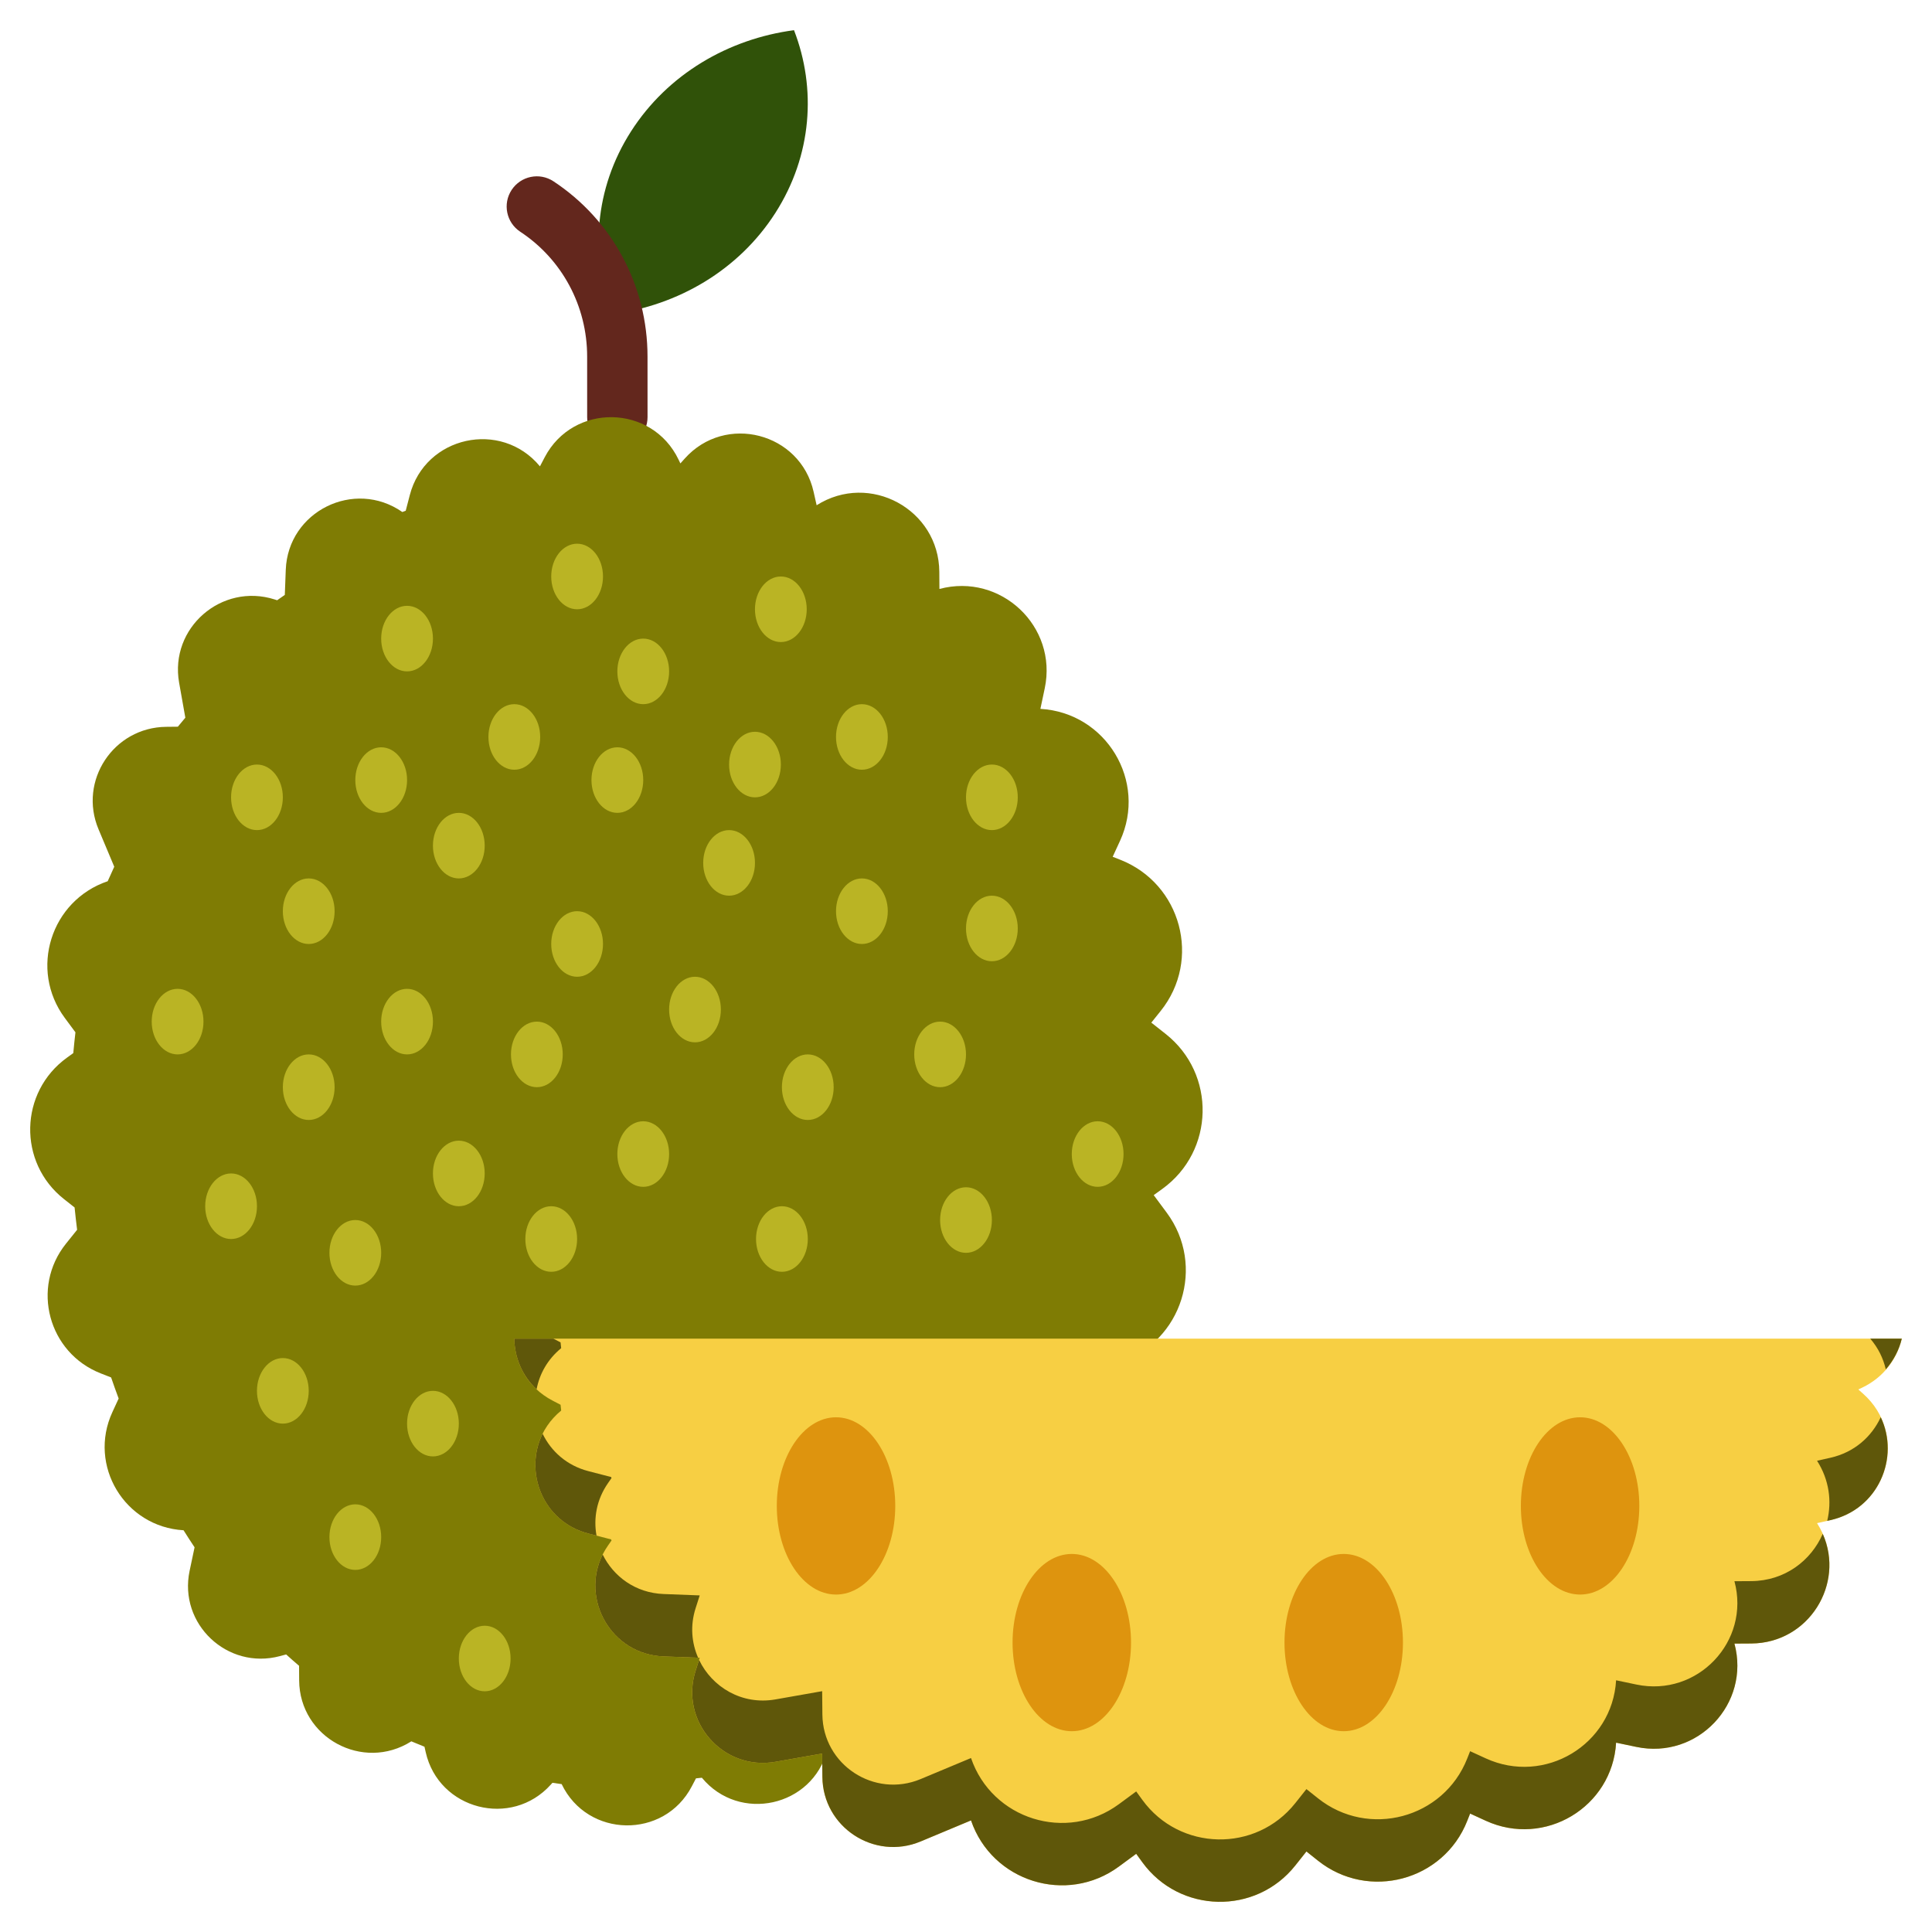 <?xml version="1.0" ?>
<svg width="800px" height="800px" viewBox="0 0 128 128" version="1.1" xml:space="preserve" xmlns="http://www.w3.org/2000/svg" xmlns:xlink="http://www.w3.org/1999/xlink">
<style type="text/css">
	.st0{fill:#69A401;}
	.st1{fill:#EFE691;}
	.st2{fill:#B20000;}
	.st3{fill:#DF1801;}
	.st4{fill:#F40603;}
	.st5{fill:#FFEEEE;}
	.st6{fill:#847B3C;}
	.st7{fill:#CEB600;}
	.st8{fill:#F8CD02;}
	.st9{fill:#F7C800;}
	.st10{fill:#F6E8B9;}
	.st11{fill:#F6E9CA;}
	.st12{fill:#CF8A11;}
	.st13{fill:#286F0D;}
	.st14{fill:#63271D;}
	.st15{fill:#EB8102;}
	.st16{fill:#E37303;}
	.st17{fill:#D97102;}
	.st18{fill:#BF6302;}
	.st19{fill:#EA9735;}
	.st20{fill:#3E1A01;}
	.st21{fill:#C96A0A;}
	.st22{fill:#CE2335;}
	.st23{fill:#C0242D;}
	.st24{fill:#BA1A23;}
	.st25{fill:#F9DCC7;}
	.st26{fill:#DBE2CE;}
	.st27{fill:#7D4B12;}
	.st28{fill:#75480C;}
	.st29{fill:#66410C;}
	.st30{fill:#88550D;}
	.st31{fill:#FFFEE9;}
	.st32{fill:#9B9F1A;}
	.st33{fill:#F6E177;}
	.st34{fill:#443A00;}
	.st35{fill:#305209;}
	.st36{fill:#7F7C04;}
	.st37{fill:#BAB424;}
	.st38{fill:#F7CF43;}
	.st39{fill:#DE940E;}
	.st40{fill:#5F570A;}
	.st41{fill:#175424;}
	.st42{fill:#215B25;}
	.st43{fill:#1B5020;}
	.st44{fill:#C0F9C0;}
	.st45{fill:#F3DA78;}
	.st46{fill:#BC441C;}
	.st47{fill:#148E2E;}
	.st48{fill:#283767;}
	.st49{fill:#425285;}
	.st50{fill:#CFDFFF;}
	.st51{fill:#1F2C55;}
	.st52{fill:#776220;}
	.st53{fill:#90236B;}
	.st54{fill:#5D1A47;}
	.st55{fill:#99499A;}
	.st56{fill:#FCCAFA;}
	.st57{fill:#917C31;}
	.st58{fill:#F4C435;}
	.st59{fill:#F1BC02;}
	.st60{fill:#F0B102;}
	.st61{fill:#F1F7BA;}
	.st62{fill:#E3DCB9;}
	.st63{fill:#BD6800;}
	.st64{fill:#E19704;}
	.st65{fill:#B2CA2B;}
	.st66{fill:#AFC20F;}
	.st67{fill:#B9CB00;}
	.st68{fill:#E5F392;}
	.st69{fill:#F78202;}
	.st70{fill:#F79613;}
	.st71{fill:#331F07;}
	.st72{fill:#402B16;}
	.st73{fill:#669404;}
	.st74{fill:#F58E13;}
	.st75{fill:#D87117;}
	.st76{fill:#216604;}
	.st77{fill:#286D08;}
	.st78{fill:#C8C625;}
	.st79{fill:#2C441F;}
	.st80{fill:#F1E6BF;}
	.st81{fill:#F2BE2E;}
	.st82{fill:#BF8F33;}
	.st83{fill:#568804;}
	.st84{fill:#669614;}
	.st85{fill:#688E0C;}
	.st86{fill:#4C7005;}
	.st87{fill:#A0CA49;}
	.st88{fill:#99BD70;}
	.st89{fill:#78AA25;}
	.st90{fill:#4B7C23;}
	.st91{fill:#EADBC8;}
	.st92{fill:#F0D5B0;}
	.st93{fill:#DF2B2B;}
	.st94{fill:#D1262C;}
	.st95{fill:#B7252C;}
	.st96{fill:#46670C;}
	.st97{fill:#F49D5B;}
	.st98{fill:#F57A55;}
	.st99{fill:#F1C3A7;}
	.st100{fill:#CC0917;}
	.st101{fill:#DC1035;}
	.st102{fill:#9BAC0F;}
	.st103{fill:#667A1D;}
	.st104{fill:#7A9D18;}
	.st105{fill:#F6F7E6;}
	.st106{fill:#F0194D;}
	.st107{fill:#362420;}
	.st108{fill:#530618;}
	.st109{fill:#44041A;}
	.st110{fill:#490419;}
	.st111{fill:#F8A459;}
	.st112{fill:#871B22;}
	.st113{fill:#600613;}
	.st114{fill:#F8C790;}
	.st115{fill:#447832;}
	.st116{fill:#7C473D;}
	.st117{fill:#441432;}
	.st118{fill:#51163F;}
	.st119{fill:#5B1A41;}
	.st120{fill:#FCEBF9;}
	.st121{fill:#ECE5CE;}
	.st122{fill:#BC3E2C;}
	.st123{fill:#A60F26;}
	.st124{fill:#C61632;}
	.st125{fill:#BD1331;}
	.st126{fill:#F8B772;}
	.st127{fill:#F7DDAC;}
	.st128{fill:#850E11;}
	.st129{fill:#191200;}
	.st130{fill:#553D2D;}
	.st131{fill:#F9E2D2;}
	.st132{fill:#CA8937;}
	.st133{fill:#462D16;}
	.st134{fill:#6D8916;}
	.st135{fill:#96B54E;}
	.st136{fill:#E3E2DE;}
	.st137{fill:#261811;}
	.st138{fill:#525C11;}
	.st139{fill:#14581E;}
	.st140{fill:#3D7712;}
	.st141{fill:#9BC148;}
	.st142{fill:#E22434;}
	.st143{fill:#C6DD9E;}
	.st144{fill:#F89A07;}
	.st145{fill:#F7A410;}
	.st146{fill:#F8AB19;}
	.st147{fill:#F7B81C;}
	.st148{fill:#E5870A;}
	.st149{fill:#97A304;}
	.st150{fill:#A88C5C;}
	.st151{fill:#ADC21E;}
	.st152{fill:#A3BA0B;}
	.st153{fill:#8D9E08;}
	.st154{fill:#E0DAB9;}
	.st155{fill:#684219;}
	.st156{fill:#777F05;}
	.st157{fill:#F2E9C4;}
	.st158{fill:#CBB465;}
	.st159{fill:#FFF5CA;}
	.st160{fill:#E52828;}
	.st161{fill:#F87302;}
	.st162{fill:#FF7B22;}
	.st163{fill:#FC7F10;}
	.st164{fill:#F8A200;}
	.st165{fill:#F8DC91;}
	.st166{fill:#FFFFFF;}
	.st167{fill:#F5D7D5;}
	.st168{fill:#EDA07A;}
	.st169{fill:#FCBEBE;}
	.st170{fill:#EAD991;}
	.st171{fill:#582612;}
</style>
<g id="_x33_0_Mulberry"/>
<g id="_x32_9_Star_Fruit"/>
<g id="_x32_8_Apricot"/>
<g id="_x32_7_Litchi"/>
<g id="_x32_6_Kiwi"/>
<g id="_x32_5_Jackfruit">
<g id="XMLID_44_">
<g id="XMLID_18_">
<g id="XMLID_6_">
<path class="st35" d="M41.806,8.706c-2.43,3.799-2.729,8.24-1.233,12.104c4.335-0.573,8.369-2.906,10.799-6.706      c2.43-3.799,2.73-8.24,1.233-12.104C48.271,2.573,44.237,4.906,41.806,8.706z" id="XMLID_17_"/>
<path class="st14" d="M40.901,29.64c-1.104,0-2-0.896-2-2L38.9,23.629c0-3.353-1.657-6.447-4.433-8.276      c-0.922-0.608-1.177-1.849-0.569-2.771c0.608-0.922,1.848-1.179,2.771-0.569c3.902,2.572,6.231,6.914,6.231,11.616l0.001,4.011      C42.901,28.744,42.007,29.64,40.901,29.64L40.901,29.64z"/>
</g>
<path class="st36" d="M76.436,79.18l0.57-0.411c3.469-2.506,3.578-7.621,0.218-10.271l-0.946-0.746l0.622-0.776     c2.715-3.389,1.364-8.429-2.685-10.017l-0.497-0.195l0.484-1.05c1.824-3.953-0.914-8.497-5.273-8.75h0l0.288-1.362     c0.866-4.101-2.916-7.669-6.978-6.582l0,0l-0.007-1.132c-0.027-4.144-4.62-6.638-8.128-4.414l0,0l-0.2-0.89     c-0.883-3.924-5.85-5.208-8.536-2.206l-0.291,0.325l-0.12-0.251c-1.761-3.678-6.98-3.769-8.87-0.155l-0.314,0.6l0,0     c-2.576-3.114-7.608-2.003-8.623,1.904l-0.27,1.038c-0.096,0.035-0.13,0.048-0.225,0.083l0,0     c-3.186-2.218-7.573-0.045-7.722,3.826l-0.064,1.666c-0.211,0.147-0.297,0.207-0.507,0.354l-0.162-0.052     c-3.521-1.122-6.977,1.888-6.333,5.515l0.412,2.319c-0.201,0.241-0.295,0.355-0.496,0.596l-0.773,0.008     c-3.488,0.034-5.83,3.579-4.483,6.786l1.043,2.483c-0.172,0.38-0.262,0.58-0.434,0.96l0,0c-3.778,1.283-5.214,5.857-2.844,9.057     l0.706,0.954c-0.051,0.457-0.102,0.914-0.142,1.376l-0.418,0.302c-3.166,2.286-3.265,6.953-0.199,9.371l0.703,0.555     c0.051,0.495,0.103,0.99,0.167,1.479L4.37,82.398c-2.329,2.907-1.17,7.23,2.303,8.592l0.689,0.27     c0.159,0.47,0.328,0.934,0.499,1.396l-0.416,0.902c-1.632,3.536,0.817,7.6,4.716,7.826h0c0.24,0.38,0.48,0.76,0.73,1.13     l-0.329,1.559c-0.743,3.519,2.502,6.581,5.987,5.648l0.409-0.11c0.28,0.258,0.569,0.504,0.856,0.752l0.006,0.969     c0.025,3.789,4.224,6.069,7.432,4.036l0,0c0.369,0.152,0.502,0.207,0.871,0.358l0.08,0.356c0.859,3.814,5.686,5.062,8.297,2.145     l0.1-0.112c0.262,0.037,0.349,0.05,0.611,0.087l0,0c1.711,3.575,6.785,3.664,8.621,0.151l0.278-0.532     c0.168-0.018,0.223-0.023,0.391-0.041l0,0c2.481,3,7.329,1.93,8.308-1.834l0.394-1.518c0.031-0.012,0.042-0.016,0.074-0.027     l0.322,0.224c3.097,2.156,7.362,0.044,7.507-3.719l0.093-2.426l0.866,0.276c3.423,1.091,6.783-1.835,6.157-5.362l-0.556-3.132     l1.578-0.015c3.391-0.033,5.668-3.479,4.358-6.597l-1.421-3.382h0c4.141-1.406,5.714-6.419,3.117-9.926L76.436,79.18z" id="XMLID_101_"/>
<g id="XMLID_1009_">
<ellipse class="st37" cx="26.969" cy="42.309" id="XMLID_26_" rx="1.715" ry="2.172"/>
<ellipse class="st37" cx="30.398" cy="56.026" id="XMLID_39_" rx="1.715" ry="2.172"/>
<ellipse class="st37" cx="17.024" cy="52.825" id="XMLID_40_" rx="1.715" ry="2.172"/>
<ellipse class="st37" cx="38.235" cy="38.194" id="XMLID_41_" rx="1.715" ry="2.172"/>
<ellipse class="st37" cx="40.901" cy="51.682" id="XMLID_42_" rx="1.715" ry="2.172"/>
<ellipse class="st37" cx="34.074" cy="48.825" id="XMLID_43_" rx="1.715" ry="2.172"/>
<ellipse class="st37" cx="20.454" cy="60.37" id="XMLID_1380_" rx="1.715" ry="2.172"/>
<ellipse class="st37" cx="25.255" cy="51.682" id="XMLID_1382_" rx="1.715" ry="2.172"/>
<ellipse class="st37" cx="26.969" cy="67.685" id="XMLID_1383_" rx="1.715" ry="2.172"/>
<ellipse class="st37" cx="38.235" cy="62.541" id="XMLID_1384_" rx="1.715" ry="2.172"/>
<ellipse class="st37" cx="35.568" cy="69.857" id="XMLID_1391_" rx="1.715" ry="2.172"/>
<ellipse class="st37" cx="20.454" cy="72.029" id="XMLID_1394_" rx="1.715" ry="2.172"/>
<ellipse class="st37" cx="11.766" cy="67.685" id="XMLID_1395_" rx="1.715" ry="2.172"/>
<ellipse class="st37" cx="30.398" cy="77.744" id="XMLID_1397_" rx="1.715" ry="2.172"/>
<ellipse class="st37" cx="15.31" cy="79.916" id="XMLID_1410_" rx="1.715" ry="2.172"/>
<ellipse class="st37" cx="23.54" cy="83.002" id="XMLID_1413_" rx="1.715" ry="2.172"/>
<ellipse class="st37" cx="42.616" cy="76.459" id="XMLID_1414_" rx="1.715" ry="2.172"/>
<ellipse class="st37" cx="46.045" cy="66.885" id="XMLID_1416_" rx="1.715" ry="2.172"/>
<ellipse class="st37" cx="48.304" cy="57.169" id="XMLID_1417_" rx="1.715" ry="2.172"/>
<ellipse class="st37" cx="42.616" cy="44.481" id="XMLID_1418_" rx="1.715" ry="2.172"/>
<ellipse class="st37" cx="50.019" cy="50.654" id="XMLID_1419_" rx="1.715" ry="2.172"/>
<ellipse class="st37" cx="51.733" cy="40.366" id="XMLID_1421_" rx="1.715" ry="2.172"/>
<ellipse class="st37" cx="57.103" cy="48.825" id="XMLID_1422_" rx="1.715" ry="2.172"/>
<ellipse class="st37" cx="57.103" cy="60.37" id="XMLID_1423_" rx="1.715" ry="2.172"/>
<ellipse class="st37" cx="53.518" cy="72.029" id="XMLID_1426_" rx="1.715" ry="2.172"/>
<ellipse class="st37" cx="51.804" cy="82.088" id="XMLID_1427_" rx="1.715" ry="2.172"/>
<ellipse class="st37" cx="36.52" cy="82.088" id="XMLID_1428_" rx="1.715" ry="2.172"/>
<ellipse class="st37" cx="28.684" cy="94.319" id="XMLID_719_" rx="1.715" ry="2.172"/>
<ellipse class="st37" cx="18.739" cy="92.147" id="XMLID_721_" rx="1.715" ry="2.172"/>
<ellipse class="st37" cx="23.54" cy="101.838" id="XMLID_722_" rx="1.715" ry="2.172"/>
<ellipse class="st37" cx="32.113" cy="109.881" id="XMLID_723_" rx="1.715" ry="2.172"/>
<ellipse class="st37" cx="64" cy="80.831" id="XMLID_724_" rx="1.715" ry="2.172"/>
<ellipse class="st37" cx="62.285" cy="69.857" id="XMLID_725_" rx="1.715" ry="2.172"/>
<ellipse class="st37" cx="65.715" cy="61.513" id="XMLID_734_" rx="1.715" ry="2.172"/>
<ellipse class="st37" cx="72.723" cy="76.459" id="XMLID_740_" rx="1.715" ry="2.172"/>
<ellipse class="st37" cx="65.715" cy="52.825" id="XMLID_878_" rx="1.715" ry="2.172"/>
</g>
</g>
<g id="XMLID_2_">
<path class="st38" d="M123.119,92.056l0.248-0.118c1.443-0.686,2.316-1.911,2.633-3.251H34.074     c0.027,1.625,0.864,3.239,2.541,4.11l0.525,0.273c0.017,0.165,0.023,0.219,0.04,0.383c-2.961,2.434-1.904,7.191,1.81,8.15     l1.498,0.387c0.011,0.031,0.015,0.042,0.027,0.072l-0.221,0.316c-2.128,3.039-0.043,7.222,3.67,7.364l2.394,0.092l-0.272,0.849     c-1.077,3.358,1.811,6.654,5.292,6.04l3.091-0.545l0.015,1.548c0.033,3.327,3.434,5.56,6.511,4.275l3.337-1.394     c1.388,4.062,6.335,5.606,9.797,3.058l1.147-0.845l0.406,0.559c2.473,3.404,7.521,3.51,10.136,0.214l0.736-0.928l0.766,0.61     c3.345,2.664,8.319,1.338,9.887-2.634l0.192-0.487l1.036,0.475c3.902,1.79,8.386-0.897,8.636-5.173l1.344,0.282     c4.048,0.85,7.569-2.861,6.496-6.845h0l1.117-0.007c4.09-0.026,6.551-4.532,4.356-7.974l0.878-0.197     c3.873-0.866,5.14-5.739,2.178-8.374L123.119,92.056z" id="XMLID_23_"/>
<g id="XMLID_25_">
<g id="XMLID_1623_">
<ellipse class="st39" cx="55.389" cy="99.771" id="XMLID_1625_" rx="3.924" ry="5.872"/>
<ellipse class="st39" cx="104.685" cy="99.771" id="XMLID_1624_" rx="3.924" ry="5.872"/>
</g>
</g>
<ellipse class="st39" cx="71.009" cy="108.825" id="XMLID_1555_" rx="3.924" ry="5.872"/>
<ellipse class="st39" cx="89.025" cy="108.825" id="XMLID_1554_" rx="3.924" ry="5.872"/>
<g id="XMLID_1557_">
<g id="XMLID_1656_">
<path class="st40" d="M46.086,106.549l0.272-0.849l-2.394-0.092c-1.865-0.071-3.319-1.163-4.035-2.616       c-1.48,2.958,0.566,6.617,4.035,6.75l2.288,0.087C45.822,108.846,45.716,107.703,46.086,106.549z" id="XMLID_1662_"/>
<path class="st40" d="M40.293,98.244l0.221-0.316c-0.011-0.031-0.015-0.042-0.027-0.072l-1.498-0.387       c-1.443-0.373-2.478-1.321-3.039-2.48c-1.252,2.515,0.006,5.83,3.039,6.614l0.532,0.137       C39.312,100.588,39.524,99.342,40.293,98.244z" id="XMLID_1661_"/>
<path class="st40" d="M35.551,92.046c0.19-1.01,0.718-1.978,1.628-2.727c-0.017-0.165-0.023-0.219-0.04-0.383       l-0.48-0.249h-2.586C34.094,89.92,34.584,91.145,35.551,92.046z" id="XMLID_1660_"/>
<path class="st40" d="M121.262,96.582l-0.878,0.196c0.814,1.276,0.985,2.697,0.673,3.983l0.205-0.046       c3.198-0.715,4.611-4.16,3.342-6.823C124.008,95.178,122.862,96.224,121.262,96.582z" id="XMLID_1659_"/>
<path class="st40" d="M124.94,90.725c0.52-0.6,0.885-1.295,1.06-2.038h-2.093       C124.437,89.301,124.772,90,124.94,90.725z" id="XMLID_1658_"/>
<path class="st40" d="M116.028,104.753l-1.117,0.007h0c1.073,3.984-2.448,7.695-6.496,6.845l-1.344-0.282       c-0.25,4.276-4.734,6.962-8.636,5.173l-1.036-0.475l-0.192,0.487c-1.567,3.973-6.542,5.298-9.887,2.634l-0.766-0.61       l-0.736,0.928c-2.615,3.296-7.663,3.19-10.136-0.214l-0.406-0.559l-1.147,0.845c-3.462,2.549-8.409,1.005-9.797-3.058       l-3.337,1.394c-3.077,1.285-6.478-0.949-6.51-4.275l-0.015-1.548l-3.091,0.545c-2.227,0.393-4.205-0.818-5.063-2.618       l-0.228,0.711c-1.077,3.358,1.811,6.654,5.291,6.04l3.091-0.545l0.015,1.548c0.033,3.327,3.434,5.56,6.51,4.275l3.337-1.394       c1.388,4.062,6.335,5.606,9.797,3.058l1.147-0.845l0.406,0.559c2.473,3.404,7.521,3.51,10.136,0.214l0.736-0.928l0.766,0.61       c3.345,2.664,8.319,1.338,9.887-2.634l0.192-0.487l1.036,0.475c3.902,1.79,8.386-0.897,8.636-5.173l1.344,0.282       c4.048,0.85,7.569-2.861,6.496-6.845h0l1.117-0.007c3.814-0.025,6.209-3.945,4.734-7.265       C119.988,103.394,118.253,104.738,116.028,104.753z" id="XMLID_1657_"/>
</g>
</g>
</g>
</g>
</g>
<g id="_x32_4_Avacado"/>
<g id="_x32_3_Blueberry"/>
<g id="_x32_2_Purple_Grapes"/>
<g id="_x32_1_Melon"/>
<g id="_x32_0_Green_Grapes"/>
<g id="_x31_9_Papaya"/>
<g id="_x31_8_Pineapple"/>
<g id="_x31_7_Banana"/>
<g id="_x31_6_Tender_Coconut"/>
<g id="_x31_5_Strawberry"/>
<g id="_x31_4_Dragon_Fruit"/>
<g id="_x31_3_Plum"/>
<g id="_x31_2_Fig"/>
<g id="_x31_1_Peach"/>
<g id="_x31_0_Cherry"/>
<g id="_x30_9_Sapota"/>
<g id="_x30_8_Custard_Apple"/>
<g id="_x30_7_Watermelon"/>
<g id="_x30_6_Mango"/>
<g id="_x30_5_Pear"/>
<g id="_x30_4_Guava"/>
<g id="_x30_3_Pomegranate"/>
<g id="_x30_2_Orange"/>
<g id="_x30_1_Apple"/>
</svg>